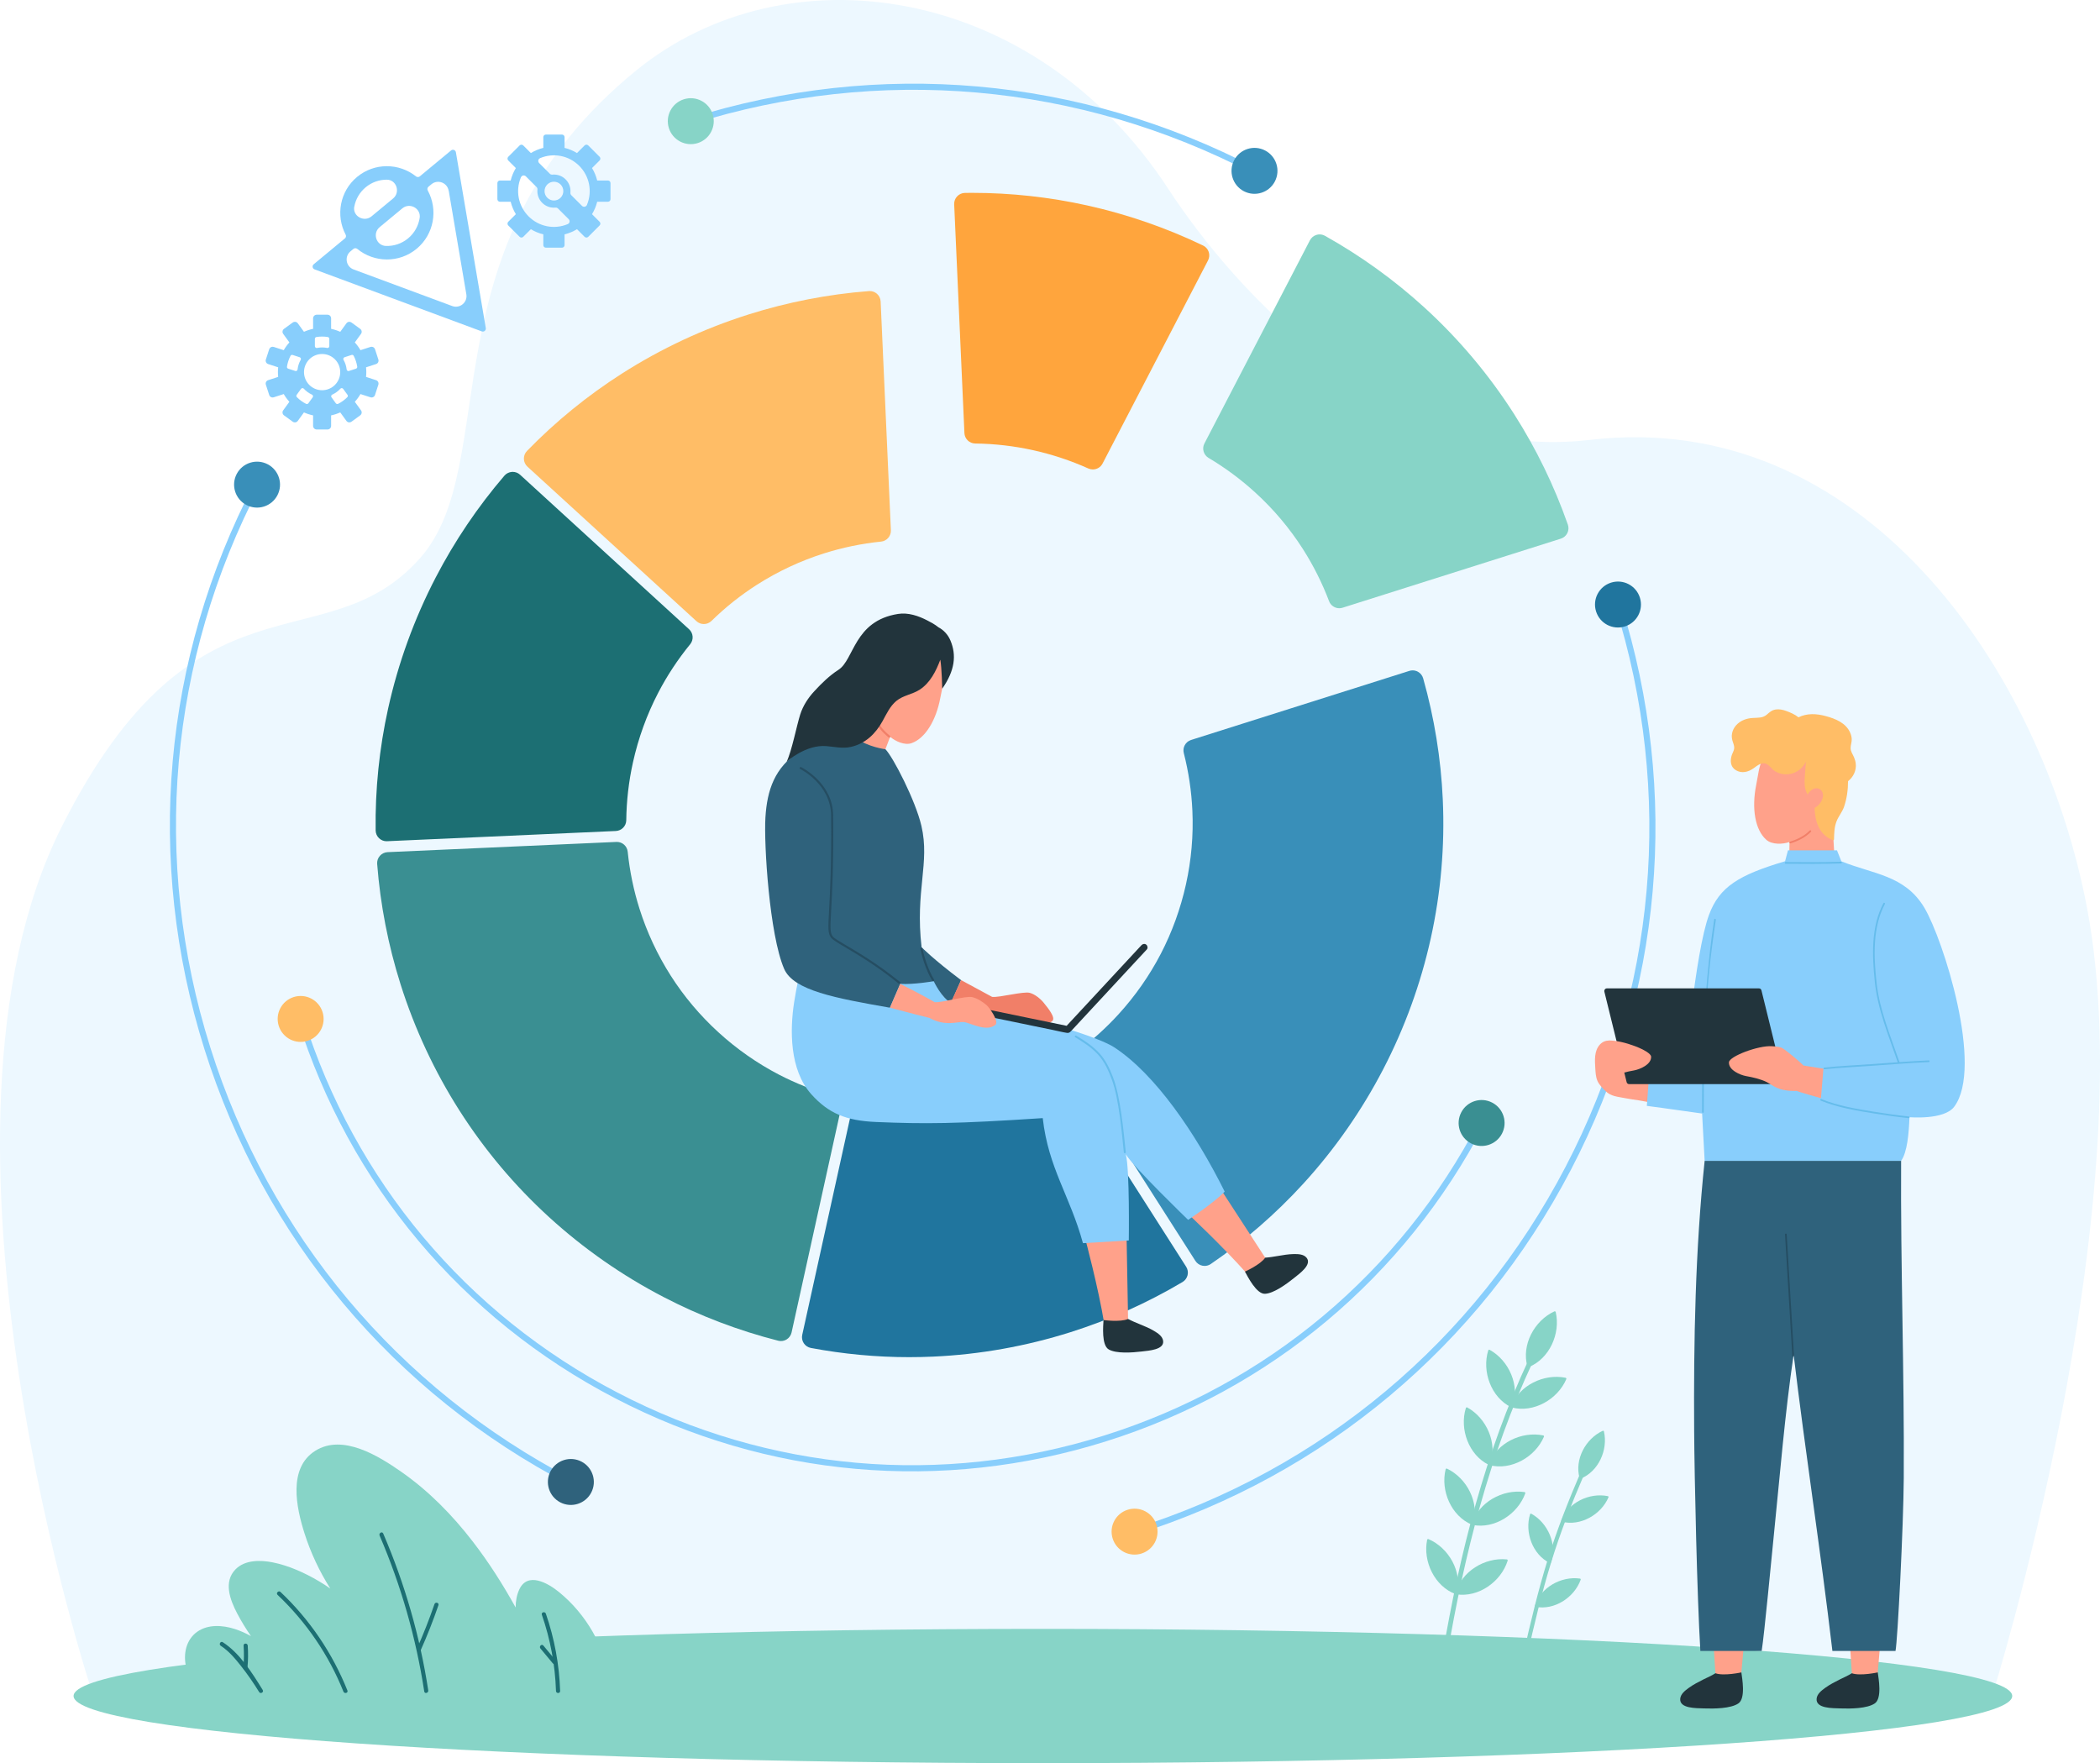 <?xml version="1.0" encoding="UTF-8"?>
<svg id="_x3C_Layer_x3E_" xmlns="http://www.w3.org/2000/svg" version="1.1" viewBox="0 0 4367.63 3667.36">
  <!-- Generator: Adobe Illustrator 29.0.0, SVG Export Plug-In . SVG Version: 2.1.0 Build 186)  -->
  <defs>
    <style>
      .st0 {
        fill: #87d4c7;
      }

      .st1 {
        fill: #edf8ff;
      }

      .st2 {
        fill: #20759e;
      }

      .st3 {
        fill: #ffa53d;
      }

      .st4 {
        fill: #22343c;
      }

      .st5 {
        fill: #3a8f92;
      }

      .st6 {
        fill: #2f627c;
      }

      .st7 {
        fill: #1c6f73;
      }

      .st8 {
        fill: #ffa18a;
      }

      .st9 {
        fill: #254d62;
      }

      .st10 {
        fill: #88cefc;
      }

      .st11 {
        fill: #65bceb;
      }

      .st12 {
        fill: #398fb9;
      }

      .st13 {
        fill: #ffbd66;
      }

      .st14 {
        fill: #f17f68;
      }
    </style>
  </defs>
  <path class="st1" d="M4143.34,3527.11s316.84-1007.28,197.38-1638.26c-95.59-504.8-472.25-1039.84-1033.55-973.91-413.06,48.49-733.58-302.1-878.09-523.2C2149.93-35.35,1634.87-106.74,1323.97,145.93c-447.15,363.44-275.72,818.44-450.53,1015.28-198.02,222.98-465.16,3.39-744.7,557.66-323.76,641.92,65.18,1808.23,65.18,1808.23h3949.42Z"/>
  <path class="st0" d="M4185.07,3527.67c0,77.15-902.62,139.7-2016.07,139.7s-2015.96-62.55-2015.96-139.7,902.57-139.61,2015.96-139.61,2016.07,62.57,2016.07,139.61Z"/>
  <g>
    <path class="st0" d="M399.94,3496.82c-5.72-9.03-10.17-18.71-12.78-29.28-6.42-26.78-.39-57.03,23.2-73.59,22.53-15.8,52.96-13.64,77.97-5.63,11.6,3.77,22.87,8.78,33.61,14.77-10.53-15.22-20.24-31.08-28.89-47.57-14.47-27.59-28.72-65.2-3.28-91.21,19.6-20.08,51.92-19.69,77.46-14.54,33.63,6.72,66.85,21.88,96.26,39.26,8.02,4.71,15.79,9.78,23.46,15.16-22.66-35.88-40.85-74.54-53.72-115.1-16.84-53-34.75-135.39,22.5-171.42,57.16-35.95,132.04,11,178.87,43.69,57.05,39.84,106.06,89.8,148.42,144.73,33.53,43.37,62.89,89.67,89.45,137.51,0-12.93,2.18-25.58,7.27-36.82,17.41-38.64,60.26-13.72,82.81,4.64,56.65,46.09,95.03,113.43,106.77,185.4H399.94Z"/>
    <path class="st7" d="M796.97,3189.64c44.87,104.42,76.51,214.02,93.72,326.42.81,5.39-7.45,7.71-8.32,2.23-17.1-111.5-48.22-220.59-92.87-324.31-2.14-5.03,5.25-9.42,7.46-4.34h0Z"/>
    <path class="st7" d="M583.41,3311.31c60.75,57.43,108.1,127.39,139.17,204.99,2.02,5.16-6.29,7.32-8.29,2.29-30.52-76.21-77.36-144.86-136.96-201.2-4.01-3.85,2.09-9.93,6.08-6.08h0Z"/>
    <path class="st7" d="M463.42,3415.84c35.38,22.86,61.26,64.05,82.95,99.28,2.92,4.69-4.48,8.99-7.42,4.3-11.54-18.69-23.99-36.8-37.64-54.03-12.39-15.63-25.29-31.25-42.23-42.17-4.63-3-.31-10.43,4.34-7.39h0Z"/>
    <path class="st7" d="M1135.26,3356.37c17.95,51.95,27.94,106.09,29.73,160.93.13,5.54-8.46,5.54-8.62,0-1.78-54.16-11.69-107.44-29.41-158.64-1.83-5.18,6.44-7.43,8.29-2.29h0Z"/>
    <path class="st7" d="M911.87,3338.84c-10.97,32.07-23.41,63.64-37.27,94.55-2.26,5.09-9.66.75-7.38-4.32,13.48-30.27,25.61-61.14,36.39-92.48,1.73-5.22,10.09-3.02,8.27,2.25h0Z"/>
    <path class="st7" d="M515.25,3422.8c1.06,15.33.89,30.55-.56,45.83-.47,5.5-9.09,5.5-8.58,0,1.42-15.28,1.62-30.5.52-45.83-.35-5.46,8.23-5.46,8.62,0h0Z"/>
    <path class="st7" d="M1130.07,3422.77c8.63,10.36,17.22,20.72,25.82,31.02,3.5,4.26-2.49,10.38-6.07,6.12-8.63-10.36-17.25-20.7-25.82-31.04-3.51-4.24,2.53-10.3,6.07-6.1h0Z"/>
  </g>
  <g>
    <g>
      <path class="st5" d="M1624.12,2789.4c-1.88,0-3.76-.22-5.61-.7-82.61-21.02-162.86-51.6-238.52-90.9-86.07-44.7-166.05-100.49-237.68-165.86-71.66-65.4-134.44-140.02-186.58-221.79-51.97-81.52-93.22-169.88-122.59-262.63-25.78-81.52-42.17-165.82-48.7-250.58-.45-6.13,1.57-12.21,5.66-16.81,4.07-4.61,9.85-7.36,16.01-7.64,0,0,476.47-21.3,476.82-21.3,11.6,0,21.41,8.78,22.59,20.43,4.1,40.26,12.34,80.16,24.53,118.64,15.47,48.92,37.36,95.79,65.07,139.3,27.58,43.23,60.91,82.8,99.05,117.6,38.22,34.89,80.62,64.54,125.97,88.12,35.68,18.5,73.61,33.45,112.71,44.37,11.61,3.24,18.67,15.01,16.07,26.79l-102.58,465.12c-1.32,6.02-5.04,11.23-10.28,14.46-3.6,2.22-7.75,3.37-11.92,3.37Z"/>
      <path class="st2" d="M1891.16,2822.91c-68.45,0-137.31-6.44-204.67-19.14-6.05-1.15-11.38-4.69-14.76-9.81-3.39-5.15-4.56-11.42-3.23-17.42l102.6-465.17c2.33-10.55,11.68-17.83,22.18-17.83,1.2,0,2.45.1,3.69.3,31.33,5.13,63.16,7.74,94.6,7.74,8.74,0,17.53-.2,26.31-.61,51.39-2.32,102.31-11.38,151.36-26.9,38.48-12.18,75.88-28.41,111.14-48.22,3.51-1.97,7.33-2.9,11.11-2.9,7.52,0,14.87,3.72,19.18,10.49l256.33,401.41c3.32,5.19,4.39,11.51,2.96,17.48-1.43,6-5.22,11.15-10.51,14.3-73.13,43.44-151.5,78.54-232.95,104.32-92.74,29.34-188.74,46.45-285.34,50.83-16.68.75-33.5,1.13-49.99,1.13Z"/>
      <path class="st3" d="M2272.91,976.48c-3.12,0-6.28-.65-9.31-2-36.67-16.47-75.35-29.28-114.98-38.06-39.55-8.77-80.05-13.45-120.35-13.9-12.06-.14-21.91-9.68-22.45-21.72l-21.29-475.81c-.29-6.14,1.96-12.13,6.18-16.61,4.22-4.48,10.06-7.05,16.22-7.14,5.12-.07,10.26-.11,15.37-.11,80.08,0,160.35,8.79,238.6,26.13,83.16,18.42,164.33,46.48,241.27,83.41,5.54,2.66,9.77,7.46,11.73,13.29,1.94,5.84,1.44,12.22-1.39,17.68l-219.4,422.57c-4.02,7.76-11.96,12.27-20.19,12.27Z"/>
      <path class="st0" d="M2785.49,1265.15c-9.22,0-17.83-5.63-21.26-14.69-14.33-37.77-32.58-74.18-54.31-108.26-27.55-43.19-60.87-82.77-99.06-117.62-29.96-27.35-62.7-51.63-97.29-72.14-10.37-6.15-14.13-19.33-8.58-30.03l219.4-422.57c2.85-5.46,7.77-9.54,13.67-11.31,2.13-.64,4.32-.96,6.51-.96,3.86,0,7.69.98,11.1,2.9,74.44,41.65,144.1,91.89,207.05,149.32,71.68,65.44,134.43,140.07,186.57,221.82,45.72,71.69,83.28,148.94,111.57,229.58,2.04,5.81,1.65,12.19-1.11,17.7-2.75,5.5-7.62,9.65-13.47,11.51l-453.93,143.66c-2.27.73-4.58,1.07-6.85,1.07Z"/>
      <path class="st12" d="M2505.35,2633.13c-1.51,0-3.03-.15-4.55-.45-6.03-1.23-11.29-4.86-14.61-10.05l-256.34-401.43c-6.5-10.16-3.92-23.62,5.87-30.66,32.72-23.59,63.14-50.71,90.42-80.61,34.91-38.24,64.55-80.64,88.13-126,23.5-45.34,41.12-93.97,52.34-144.53,11.17-50.46,15.67-102,13.34-153.19-1.83-40.36-7.84-80.65-17.86-119.78-3-11.67,3.67-23.67,15.17-27.31l453.94-143.66c2.24-.72,4.55-1.06,6.86-1.06,3.73,0,7.44.92,10.79,2.72,5.4,2.92,9.41,7.91,11.09,13.84,23.24,82.25,36.97,167.04,40.81,251.96,4.41,96.86-3.99,194.01-24.97,288.74-20.98,94.7-54.29,186.35-98.98,272.42-44.72,86.12-100.51,166.08-165.85,237.68-57.46,62.96-122.31,119.29-192.75,167.41-3.81,2.6-8.28,3.96-12.83,3.96Z"/>
      <path class="st7" d="M804.01,1749.79c-5.79,0-11.37-2.21-15.59-6.2-4.46-4.22-7.04-10.06-7.14-16.22-1.18-85.27,7.57-170.71,26.01-253.95,21-94.65,54.29-186.3,98.99-272.42,39.3-75.69,87.34-146.87,142.79-211.56,4-4.68,9.74-7.52,15.89-7.89.45-.04.91-.05,1.37-.05,5.67,0,11.14,2.11,15.35,5.96l351.5,321.41c8.91,8.14,9.91,21.83,2.27,31.16-25.74,31.5-48.14,65.54-66.61,101.14-23.53,45.28-41.15,93.91-52.38,144.51-8.78,39.56-13.46,80.04-13.92,120.35-.13,12.05-9.67,21.91-21.71,22.45,0,0-476.48,21.3-476.82,21.3Z"/>
      <path class="st13" d="M1463.83,1298.01c-5.49,0-10.98-1.98-15.34-5.96l-351.52-321.42c-4.53-4.15-7.21-9.96-7.37-16.11-.2-6.15,2.13-12.11,6.41-16.52,59.46-61.16,126.06-115.42,197.94-161.25,81.54-52.02,169.91-93.26,262.62-122.59,81.41-25.78,165.72-42.16,250.58-48.71.58-.05,1.16-.07,1.74-.07,5.53,0,10.9,2.02,15.06,5.71,4.62,4.08,7.38,9.86,7.64,16.01l21.29,475.79c.54,12.06-8.43,22.42-20.42,23.64-40.22,4.08-80.15,12.31-118.64,24.5-49.07,15.55-95.94,37.44-139.26,65.09-33.95,21.64-65.84,47-94.79,75.38-4.41,4.32-10.17,6.5-15.93,6.5Z"/>
    </g>
    <g>
      <g>
        <path class="st10" d="M1184.34,3088.15c-365.74-190.68-635.34-512.37-759.1-905.77-123.77-393.47-86.92-811.54,103.77-1177.28l11.27,5.89c-189.13,362.7-225.65,777.35-102.92,1167.57,122.77,390.19,390.17,709.24,752.87,898.32l-5.89,11.28Z"/>
        <path class="st6" d="M1209.38,3040.16c23.4,12.18,32.51,41.08,20.27,64.48-12.19,23.35-41.05,32.45-64.43,20.27-23.41-12.22-32.48-41.06-20.31-64.48,12.22-23.4,41.07-32.47,64.46-20.27Z"/>
        <path class="st12" d="M576.98,1030.12c12.21-23.4,3.14-52.24-20.26-64.45-23.4-12.2-52.28-3.11-64.46,20.27-12.18,23.4-3.12,52.27,20.3,64.48,23.39,12.18,52.25,3.11,64.43-20.29Z"/>
      </g>
      <g>
        <path class="st10" d="M2361.61,3191.91l-3.8-12.14c390.18-122.77,709.25-390.12,898.33-752.85,189.14-362.7,225.67-777.37,102.9-1167.57l12.13-3.82c123.77,393.44,86.92,811.57-103.76,1177.27-190.68,365.74-512.34,635.32-905.81,759.11Z"/>
        <path class="st2" d="M3319.54,1271.78c-7.94-25.15,6.04-51.98,31.22-59.91,25.19-7.93,52.03,6.06,59.92,31.23,7.93,25.18-6.05,51.99-31.24,59.92-25.2,7.93-52-6.07-59.9-31.25Z"/>
        <path class="st13" d="M2345.39,3140.28c-25.21,7.9-39.19,34.72-31.26,59.9,7.92,25.17,34.75,39.15,59.93,31.23,25.17-7.9,39.15-34.74,31.24-59.92-7.91-25.13-34.76-39.15-59.91-31.21Z"/>
      </g>
      <g>
        <path class="st10" d="M2606.18,361.02c-362.7-189.14-777.36-225.66-1167.57-102.91l-3.82-12.13c393.41-123.78,811.53-86.92,1177.25,103.76l-5.87,11.29Z"/>
        <path class="st0" d="M1451.02,297.65c-25.15,7.91-51.98-6.09-59.9-31.25-7.92-25.17,6.06-52,31.23-59.91,25.17-7.93,52.02,6.07,59.93,31.24,7.9,25.16-6.06,51.99-31.27,59.93Z"/>
        <path class="st12" d="M2587.04,397.75c23.4,12.18,52.26,3.1,64.45-20.3,12.19-23.38,3.13-52.24-20.28-64.43-23.4-12.21-52.26-3.11-64.45,20.26-12.19,23.4-3.13,52.27,20.28,64.48Z"/>
      </g>
      <g>
        <path class="st10" d="M2300.58,2997.93c-341.62,107.5-704.67,75.5-1022.22-90.06-317.57-165.59-551.66-444.9-659.16-786.53l12.15-3.82c106.44,338.4,338.31,615.08,652.86,779.07,314.53,163.99,674.16,195.7,1012.57,89.23,338.39-106.46,615.04-338.34,779.06-652.89l11.25,5.88c-165.55,317.54-444.86,551.66-786.52,659.12Z"/>
        <path class="st5" d="M3039.12,2313.78c12.19-23.41,41.05-32.5,64.45-20.28,23.41,12.2,32.48,41.06,20.29,64.45-12.2,23.39-41.08,32.48-64.46,20.27-23.42-12.19-32.51-41.05-20.28-64.44Z"/>
        <path class="st13" d="M670.86,2105.07c-7.93-25.17-34.75-39.16-59.94-31.23-25.15,7.92-39.13,34.75-31.2,59.93,7.94,25.16,34.74,39.16,59.88,31.23,25.21-7.92,39.18-34.74,31.26-59.93Z"/>
      </g>
    </g>
    <path class="st10" d="M1215.85,302.52l-15.79,15.82c-8.09-4.93-16.73-8.51-25.87-10.75v-22.34c0-1.44-.61-2.78-1.59-3.8-1.04-1-2.38-1.57-3.81-1.57h-33.41c-1.49,0-2.84.6-3.81,1.57-.98.97-1.56,2.32-1.56,3.8v22.34c-9.16,2.23-17.84,5.82-25.91,10.75l-15.8-15.82c-2.08-2.1-5.5-2.1-7.59,0l-23.65,23.64c-2.07,2.1-2.07,5.5,0,7.6l15.82,15.81c-4.89,8.04-8.47,16.71-10.76,25.88h-22.3c-1.49,0-2.82.58-3.81,1.57-.96.97-1.55,2.3-1.55,3.79v33.43c0,1.43.54,2.79,1.55,3.81.99,1,2.35,1.57,3.81,1.57h22.3c2.24,9.16,5.87,17.82,10.76,25.9l-15.82,15.79c-2.07,2.12-2.07,5.5,0,7.61l23.65,23.63c2.1,2.1,5.5,2.1,7.59,0l15.8-15.79c8.06,4.89,16.74,8.48,25.91,10.72v22.34c0,1.42.55,2.78,1.56,3.79,1.03,1,2.34,1.57,3.81,1.57h33.41c1.52,0,2.84-.59,3.81-1.57.96-.97,1.59-2.31,1.59-3.79v-22.34c9.14-2.24,17.78-5.84,25.87-10.72l15.79,15.79c2.1,2.1,5.52,2.1,7.62,0l23.63-23.63c2.08-2.1,2.08-5.49,0-7.61l-15.82-15.79c4.9-8.08,8.54-16.74,10.76-25.9h22.35c1.46,0,2.82-.62,3.76-1.57.99-.97,1.59-2.32,1.59-3.81v-33.43c0-1.42-.56-2.79-1.59-3.79-.98-1.01-2.36-1.57-3.76-1.57h-22.35c-2.22-9.16-5.86-17.84-10.76-25.89l15.82-15.81c2.08-2.1,2.08-5.5,0-7.6l-23.63-23.64c-2.1-2.1-5.52-2.1-7.62,0ZM1115.97,389.11c1.35,1.33,2,3.19,1.81,5.07-1.02,10.31,2.61,20.43,9.93,27.73,7.3,7.3,17.43,10.91,27.72,9.92,1.86-.2,3.73.47,5.08,1.82l22.31,22.27c1.47,1.48,2.1,3.61,1.69,5.66-.21,1.26-.87,2.37-1.69,3.24-.6.57-1.28,1.03-2.04,1.35-27.98,11.69-59.88,5.39-81.3-16.03-21.46-21.45-27.75-53.35-16.07-81.31.35-.76.78-1.45,1.37-2.03.88-.86,1.98-1.48,3.23-1.72,2.05-.42,4.2.24,5.66,1.72l22.31,22.29ZM1165.88,411.34c-7.62,7.63-19.97,7.63-27.6,0-7.64-7.64-7.64-19.99,0-27.62,7.64-7.65,19.98-7.65,27.65,0,7.59,7.63,7.57,19.98-.05,27.62ZM1220.74,426.22c-.34.78-.79,1.47-1.39,2.02-.86.87-1.96,1.49-3.2,1.73-2.08.4-4.22-.24-5.68-1.73l-22.3-22.29c-1.31-1.33-1.99-3.18-1.83-5.05,1.02-10.34-2.6-20.44-9.9-27.74-7.3-7.31-17.43-10.93-27.76-9.93-1.83.18-3.73-.49-5.05-1.8l-22.31-22.31c-1.43-1.49-2.1-3.62-1.7-5.67.26-1.23.84-2.36,1.7-3.21.62-.58,1.29-1.05,2.04-1.35,27.99-11.7,59.86-5.4,81.32,16.03,21.44,21.45,27.71,53.35,16.05,81.3Z"/>
    <path class="st10" d="M782.1,790.76l-20.81-6.78c.35-3.34.56-6.68.56-9.97s-.21-6.63-.56-9.98l20.81-6.77c1.89-.6,3.47-1.96,4.37-3.73.9-1.77,1.06-3.83.45-5.72l-6.96-21.4c-1.03-3.15-3.98-5.17-7.11-5.17-.78,0-1.55.11-2.32.37l-20.82,6.75c-3.3-5.77-7.23-11.17-11.74-16.13l12.86-17.72c1.17-1.6,1.66-3.61,1.35-5.56-.32-1.96-1.4-3.72-3.01-4.9l-18.18-13.21c-1.35-.98-2.89-1.45-4.41-1.45-2.32,0-4.62,1.07-6.06,3.1l-12.84,17.67c-6.1-2.73-12.46-4.79-19.01-6.14v-21.87c0-2-.78-3.9-2.18-5.32-1.42-1.4-3.31-2.19-5.3-2.19h-22.51c-4.11,0-7.49,3.37-7.49,7.51v21.87c-6.57,1.35-12.92,3.41-18.99,6.14l-12.85-17.67c-1.47-2.03-3.76-3.1-6.06-3.1-1.53,0-3.09.47-4.42,1.45l-18.2,13.21c-1.61,1.18-2.69,2.93-2.98,4.9-.32,1.95.17,3.96,1.34,5.56l12.88,17.72c-4.51,4.96-8.45,10.36-11.76,16.13l-20.81-6.75c-.76-.26-1.54-.37-2.3-.37-3.17,0-6.09,2.02-7.13,5.17l-6.94,21.4c-1.3,3.94.85,8.18,4.8,9.45l20.8,6.77c-.36,3.34-.53,6.67-.53,9.98s.17,6.62.53,9.97l-20.8,6.75c-3.95,1.28-6.1,5.51-4.8,9.46l6.94,21.4c.6,1.88,1.94,3.46,3.71,4.34,1.09.56,2.24.84,3.41.84.76,0,1.56-.13,2.3-.38l20.81-6.74c3.31,5.76,7.26,11.16,11.76,16.11l-12.88,17.72c-2.44,3.35-1.69,8.03,1.64,10.47l18.2,13.22c1.31.95,2.86,1.44,4.42,1.44.4,0,.78-.05,1.17-.1,1.97-.3,3.74-1.39,4.89-2.99l12.85-17.69c6.06,2.73,12.42,4.78,18.99,6.15v21.87c0,4.15,3.38,7.5,7.49,7.5h22.51c4.15,0,7.49-3.35,7.49-7.5v-21.87c6.55-1.36,12.91-3.42,18.99-6.15l12.86,17.67c1.16,1.62,2.93,2.71,4.88,3,.39.06.79.1,1.18.1,1.57,0,3.11-.49,4.41-1.43l18.18-13.22c3.35-2.44,4.12-7.12,1.66-10.47l-12.86-17.72c4.51-4.95,8.44-10.35,11.74-16.11l20.82,6.74c.75.25,1.54.38,2.32.38,1.16,0,2.34-.28,3.37-.84,1.79-.88,3.14-2.46,3.74-4.36l6.94-21.38c1.3-3.95-.85-8.18-4.8-9.43ZM654.91,704.72c0-1.85,1.35-3.41,3.18-3.71,3.93-.64,7.93-.95,11.84-.95s7.89.3,11.83.95c1.84.29,3.16,1.86,3.16,3.71v15.33c0,1.15-.51,2.21-1.37,2.91-.68.55-1.52.86-2.37.86-.25,0-.49-.03-.77-.08-3.45-.72-6.97-1.07-10.48-1.07s-7.04.35-10.49,1.07c-.25.05-.51.08-.77.08-.84,0-1.69-.31-2.37-.86-.87-.7-1.4-1.76-1.4-2.91v-15.33ZM614,771.59l-14.61-4.75c-1.73-.56-2.83-2.32-2.53-4.13,1.18-7.84,3.67-15.43,7.33-22.53.65-1.28,1.95-2.04,3.35-2.04.35,0,.76.06,1.13.19l14.61,4.74c1.08.35,1.92,1.18,2.32,2.23.43,1.06.33,2.24-.22,3.22-3.56,6.17-5.71,12.88-6.48,19.93-.13,1.11-.76,2.11-1.7,2.75-.63.39-1.32.61-2.04.61-.37,0-.78-.07-1.16-.2ZM650.35,826.44l-9.03,12.42c-.71,1.01-1.85,1.55-3.03,1.55-.58,0-1.15-.13-1.69-.39-7.11-3.61-13.56-8.3-19.15-13.94-1.29-1.31-1.46-3.35-.39-4.84l9.03-12.42c.66-.92,1.71-1.48,2.82-1.54h.19c1.09,0,2.09.44,2.78,1.21,4.77,5.26,10.5,9.4,16.96,12.32,1.04.46,1.81,1.36,2.1,2.44.29,1.11.08,2.27-.6,3.18ZM669.93,811.68c-20.81,0-37.66-16.88-37.66-37.67s16.85-37.69,37.66-37.69,37.68,16.87,37.68,37.69-16.88,37.67-37.68,37.67ZM722.41,826.08c-5.6,5.64-12.03,10.33-19.17,13.92-.55.28-1.11.41-1.69.41-1.18,0-2.32-.54-3.05-1.55l-9.03-12.42c-.65-.91-.87-2.06-.58-3.15.29-1.11,1.06-2.01,2.07-2.47,6.5-2.93,12.2-7.06,16.97-12.32.72-.78,1.71-1.21,2.78-1.21h.2c1.11.06,2.17.62,2.82,1.54l9.02,12.42c1.11,1.49.94,3.53-.36,4.84ZM740.48,766.84l-14.64,4.75c-.37.13-.78.2-1.14.2-.73,0-1.45-.22-2.04-.61-.95-.63-1.59-1.63-1.7-2.75-.74-7.08-2.94-13.76-6.49-19.93-.56-.97-.65-2.16-.24-3.22.42-1.05,1.27-1.87,2.35-2.23l14.59-4.74c.39-.13.77-.19,1.16-.19,1.36,0,2.66.76,3.32,2.04,3.68,7.12,6.15,14.7,7.36,22.53.27,1.81-.81,3.58-2.55,4.13Z"/>
    <g id="Layer_1">
      <g id="Layer_1-2">
        <path class="st10" d="M938.07,312.96l-65.06,53.92c-1.39,1.15-3.05,1.49-4.66,1.27-1.13-.11-2.23-.49-3.15-1.29-35.22-28.08-86.44-28.76-122.47,1.1-36.03,29.86-44.81,80.39-23.82,120.14.61,1.05.71,2.27.68,3.33-.08,1.63-.73,3.2-2.11,4.35l-65.06,53.92c-3.7,3.06-2.69,8.98,1.78,10.61l347.85,129.02c4.46,1.63,9.08-2.2,8.32-6.89l-62.19-365.75c-.77-4.69-6.4-6.78-10.09-3.71ZM736.95,429.63c2.85-15.22,10.86-29.52,23.64-40.11,12.78-10.59,28.33-15.81,43.81-15.78,20.24-.02,28.8,26.13,13.17,39.09l-44.81,37.14c-15.55,12.89-39.74-.31-35.96-20.2l.15-.13ZM789.61,472.49l47.2-39.12c15.48-12.83,39.11.18,36.05,20-2.57,16.02-10.6,31.25-24.07,42.42s-29.86,16.31-46.15,15.78c-20.11-.61-28.51-26.25-13.03-39.07h0ZM933.23,396.46l36.69,215.71c2.84,16.74-13.49,30.27-29.41,24.38l-205.15-76.1c-15.92-5.89-19.5-26.83-6.41-37.67l6.24-5.17c1.31-1.08,2.83-1.44,4.38-1.29s2.43.58,3.49,1.39c35.22,28.87,87.11,29.89,123.45-.23,36.34-30.12,44.97-81.3,23.15-121.27-.6-1.19-.84-2.42-.72-3.69.15-1.55.85-3.04,2.09-4.07l6.24-5.17c13.09-10.85,32.99-3.44,35.83,13.3l.15-.13h0Z"/>
      </g>
    </g>
  </g>
  <g>
    <path class="st8" d="M1840.38,1561.29l10.99-28.75c10.61,9.22,30.08,18.31,44.56,13.22,28.09-9.87,50.78-46.55,59.71-93.83,4.25-22.59,8.81-36.16,7.31-52.05.42-26.81.16-50.52-41.68-67.47-19.16-7.8-131.22,123.23-131.22,123.23-11.67,26.33-31.52,67.82-31.52,67.82,32.51,37.83,81.85,37.83,81.85,37.83Z"/>
    <g>
      <g>
        <path class="st8" d="M2296.71,2753.62l49.61-2.04-3.21-178.52-85.85,4.16s27.03,100.5,39.45,176.4Z"/>
        <path class="st4" d="M2400.51,2768.5c-9.5-5.77-19.83-9.91-30.1-14.16-7.77-3.16-16.81-6.9-24.2-10.92-16,7.21-51.11,2.28-51.11,2.28-.57,11.64-4.55,52.48,10.99,61.23,15.77,8.91,48.22,6.59,67.98,4.25,15.74-1.87,47.6-3.69,45.03-22.24-1.32-9.6-10.84-15.74-18.59-20.44Z"/>
      </g>
      <g>
        <path class="st8" d="M2594.76,2650.83l41.04-28.02-97.26-149.72-70.63,48.96s76.12,70.96,126.85,128.78Z"/>
        <path class="st4" d="M2690.72,2608.48c-11.11.16-22.09,2.11-33.01,3.96-8.28,1.42-17.93,3.03-26.33,3.51-9.76,14.61-42.14,29.02-42.14,29.02,5.65,10.16,23.91,46.93,41.72,46.14,18.12-.8,44.39-19.96,59.91-32.4,12.37-9.92,38.45-28.32,26.46-42.72-6.23-7.44-17.54-7.61-26.61-7.51Z"/>
      </g>
      <path class="st10" d="M2547.11,2478.5c-60.44-121.44-144.26-244.28-229.89-300.18-29.23-19.08-139.76-55.5-249.35-74.62-80.01-13.97-94.96-13.09-111.43-39.93-13.57-22.11-39.56-69.57-39.56-69.57l-237.39-28.05s-16.63,46.33-27.88,118.87c-8.76,56.38-9.92,140.11,35.7,190.95,35.64,39.72,72.22,55.16,134.74,57.79,101.42,4.23,166.03,3.91,346.65-8.08,11.71,104.3,56.65,161.37,83.63,260.12l95.36-5.63s2.15-149.02-6.3-179.43c14.45,25.33,129.67,136.58,129.67,136.58,0,0,53.71-35.29,76.06-58.81Z"/>
      <path class="st11" d="M2341.36,2396.41c-4.51-43.72-10.85-114.77-26.61-156.02-7.12-18.56-15.71-36.47-29.48-51.01-13.5-14.28-30.04-25.1-46.81-35.15-2.18-1.33-4.39,2-2.19,3.32,17.01,10.2,33.93,21.16,47.39,35.91,13.76,15.07,22.12,33.89,29.05,52.84,14.5,39.74,20.42,108.97,24.73,150.83.27,2.55,4.18,1.81,3.92-.72h0Z"/>
    </g>
    <path class="st14" d="M1850.75,1530.39c-11.74-9.53-22.17-21.02-27.96-35.15-1.06-2.58-4.95-.67-3.88,1.89,6.07,14.82,17.1,26.83,29.38,36.82,2.17,1.76,4.6-1.8,2.46-3.56h0Z"/>
    <path class="st6" d="M1978.04,2085.82l20.84-47.18c-57.99-43.5-82.13-68.43-82.13-68.43-13.75-118.04,17.76-174.71-.36-252.38-12.22-52.57-58.84-143.2-74.89-159.44,0,0-36.62-4.32-62.17-23.95-36.72,5.3-84.83,7.71-116.47,28.25-51.64,33.56-67.41,80.38-70.91,137.61-3.39,55.64,8.39,244.29,38.94,314.94,19.47,44.99,106.52,60.85,219.96,80.8l21.46-49.61c28.13,1.79,69.67-5.52,69.67-5.52,0,0,16.75,35.41,36.06,44.91Z"/>
    <path class="st4" d="M1976.67,1332.07c-4.98-11.85-13.99-21.63-24.83-27.27-7.18-5.93-15.94-10.54-22.96-14.15-18.7-9.74-40.05-16.95-60.99-13.68-91.86,14.32-91.19,95.21-124.15,116.31-18.51,11.86-35.05,28.08-50.1,44.41-12.9,13.91-23.5,30.18-29.31,48.34-7.33,22.97-17.6,76.13-28.19,98.2,0,0,39.25-35.81,82.37-32.35,17.55,1.42,33.77,5.64,51.23,1.67,30.39-6.9,51.17-27.24,65.87-53.76,8.1-14.61,15.41-30.86,28.53-41.78,14.26-11.86,33.56-13.57,48.85-23.64,21.7-14.23,33.73-38.39,42.68-62.16,3.15,17.61,3.95,60.29,3.95,60.29,26.42-37.7,30.01-69.79,17.04-100.43Z"/>
    <path class="st9" d="M1870.5,2046.39c-.49,0-.96-.16-1.38-.49-45.64-36.95-84.72-59.98-110.54-75.22-16.56-9.76-26.54-15.65-30.14-20.31-6.8-8.84-6.14-20.8-4.17-56.28,1.95-35.31,5.26-94.41,4.22-198.15-.69-64.99-63.57-96.07-64.21-96.38-1.1-.5-1.54-1.82-1.01-2.92.51-1.09,1.83-1.54,2.9-1.01.68.31,66.01,32.49,66.69,100.28,1.06,103.86-2.22,163.05-4.22,198.44-1.89,34.25-2.55,45.8,3.29,53.35,3.03,3.98,13.89,10.37,28.87,19.19,25.97,15.33,65.19,38.45,111.07,75.62.95.75,1.08,2.13.34,3.09-.46.52-1.08.79-1.71.79Z"/>
    <path class="st9" d="M1940.89,2040.83c-.72,0-1.42-.35-1.83-.97-.65-.98-15.79-24.11-24.81-65.78-.24-1.19.51-2.34,1.67-2.61,1.17-.24,2.35.5,2.62,1.68,8.82,40.8,24.01,64.05,24.16,64.28.67,1.02.41,2.37-.62,3.03-.37.24-.78.37-1.19.37Z"/>
    <path class="st14" d="M2171.2,2086.31c-6.92-8.65-18.57-18.27-29.41-21.17-13.51-3.59-63.29,10.16-78.38,8.38l-64.53-34.88-20.84,45.47c52.15,23.1,64.12,19.63,73.61,21.85,31.87,19.13,58.15,8.98,70.83,10.48,13.74,1.66,46.84,23.1,65.93,7.51,8.27-6.78-9.35-27.8-17.21-37.63Z"/>
    <path class="st4" d="M2383.99,1964.9c-3.2-2.56-7.4-1.69-10.02,1.16-17.94,19.32-35.88,38.66-53.79,57.99-28.42,30.61-56.81,61.21-85.24,91.83-5.49,5.93-11,11.88-16.53,17.81-25.19-5.18-50.33-10.38-75.52-15.57-41.92-8.63-83.87-17.3-125.82-25.95-9.59-1.96-19.14-3.93-28.71-5.92-9.02-1.85-11,12.3-2.03,14.13,26.12,5.38,52.22,10.78,78.33,16.15,41.88,8.66,83.71,17.28,125.55,25.91,9.63,1.97,19.32,4.48,29.06,5.98,3.95.62,6.4-1.62,8.8-4.22,3.06-3.27,6.1-6.57,9.16-9.86,27.29-29.41,54.55-58.81,81.86-88.23,21.66-23.33,43.31-46.69,64.97-70.01.34-.4.73-.78,1.09-1.18,2.61-2.84,1.72-7.77-1.16-10.03Z"/>
    <path class="st8" d="M2051.53,2090.34c-8.61-6.97-18.45-13.68-29.39-16.27-13.59-3.24-62.94,11.87-78.12,10.5,0,0-23.98-14.2-71.71-38.15l-21.46,49.61c38.3,10.03,75.18,19.81,82.31,21.28,32.39,18.24,58.37,7.38,71.08,8.55,13.76,1.26,47.46,21.78,66.09,5.69,8.09-7.02-12.97-36.47-18.81-41.22Z"/>
  </g>
  <g>
    <g>
      <polygon class="st8" points="3904.51 3488.49 3852.17 3489.56 3843.48 3358.41 3915.53 3361.15 3904.51 3488.49"/>
      <path class="st4" d="M3778.18,3533.94c-1.1,19.82,32.73,18.99,49.56,19.59,21.07.77,55.55.41,71.46-10.4,15.65-10.62,7.79-52.27,6.2-64.54,0,0-36.36,8.03-53.93,1.78-7.45,4.86-16.89,8.78-24.81,12.78-10.48,5.37-21.04,10.66-30.61,17.6-7.76,5.65-17.29,12.95-17.86,23.2Z"/>
    </g>
    <g>
      <polygon class="st8" points="3620.82 3487.98 3568.34 3488.96 3559.81 3358.41 3632.74 3358.41 3620.82 3487.98"/>
      <path class="st4" d="M3494.53,3533.94c-1.11,19.82,32.72,18.99,49.54,19.59,21.07.77,55.57.41,71.46-10.4,15.65-10.62,7.78-52.27,6.2-64.54,0,0-36.38,8.03-53.92,1.78-7.45,4.86-16.89,8.78-24.81,12.78-10.48,5.37-21.06,10.66-30.61,17.6-7.77,5.65-17.31,12.95-17.86,23.2Z"/>
    </g>
    <path class="st8" d="M3317.92,2222.03c.58,8.84.92,18.41,4.66,26.59,3.67,8.02,10.44,14.67,16.61,20.79,11.26,11.24,25.07,11.61,39.67,14.61,19.75,4.05,41.15,5.07,60.25,11.61l18.65-49.94c-17.91-7.81-35.64-16.01-53.14-24.68-6.73-8.6-12.85-17.54-18.71-26.81-5.18-8.27-10.77-16.69-18.7-22.6-12.16-9.1-29-10.73-39.86,1.22-11.91,13.11-10.49,32.82-9.42,49.22Z"/>
    <path class="st6" d="M3959.51,3073.9c-.65,101.02-12.84,339.52-17.19,360.14h-131.24c-24.52-209.52-56.29-412.39-80.64-616.5-18.41,124.23-28.41,250.71-41.2,375.87-4.64,45.19-19.58,205.11-25.27,240.63h-127.53c-6.83-113.82-12.25-360.22-12.89-457.42-1.19-187.15,2.3-375.99,21.81-562.12h408.63c-1.28,219.6,6.77,439.82,5.5,659.4Z"/>
    <path class="st8" d="M3815.17,1778.82s-3.01-47.82-4.01-77.88c0,0-11.01-12.92-11.28-32.44-1.76.22-33.55-110.11-54.69-114.51-47.93-9.96-71.67,3-79.44,25.62-7.65,14.78-8.52,29.71-13.18,53.19-9.84,49.17-2.23,93.52,21.1,114.01,12.01,10.57,34.39,9.34,48.23,4.57l-.59,32.08s54.7,9.64,93.87-4.64Z"/>
    <path class="st14" d="M3722.83,1750.66c15.11-4.65,29.84-11.64,40.98-23.09,1.63-1.69,4.41.77,2.72,2.46-11.59,11.91-26.78,19.29-42.52,24.15-2.28.7-3.46-2.81-1.18-3.51h0Z"/>
    <path class="st10" d="M3425.15,2300.23l5.72-78.34s42.96,4.12,73.35,8.19c0,0,20.85-247.39,50.13-326.96,21.59-58.59,61.98-83.13,158.31-111.76l6.01-22.68h101.9l9.09,22.81c65.93,26.88,131.95,28.51,172.59,96.45,39.07,65.42,124.04,331.88,62.01,414.25-20.98,27.84-92.85,21.6-92.85,21.6-1.32,32.83-4.49,72.89-17.41,90.71h-408.63c-1.69-29.72-5.28-98.35-5.28-98.35-71.44-10.3-114.94-15.92-114.94-15.92Z"/>
    <path class="st9" d="M3727.71,2820.05c-4.44-73.7-8.87-147.39-13.31-221.12-.63-10.47-1.25-20.94-1.88-31.44-.15-2.27,3.36-2.27,3.48,0,4.45,73.71,8.88,147.39,13.34,221.09.61,10.49,1.24,20.98,1.88,31.46.14,2.27-3.39,2.25-3.5,0h0Z"/>
    <path class="st11" d="M3969.86,2325.77c-23.32-2.46-46.59-5.74-69.73-9.4-37.86-6.04-77.3-12.36-113-26.94-2.07-.86-1.17-4.24.9-3.39,35.06,14.32,73.71,20.6,110.87,26.63,23.56,3.76,47.24,7.1,70.96,9.61,2.23.24,2.26,3.7,0,3.49h0Z"/>
    <path class="st11" d="M3794.21,2220.61c32.51-3.45,65.34-4.87,97.92-7.18,39.78-2.79,79.52-6.05,119.36-7.8,2.23-.11,2.23,3.43,0,3.51-39.84,1.73-79.58,4.99-119.36,7.8-32.58,2.3-65.42,3.75-97.92,7.19-2.23.22-2.18-3.27,0-3.52h0Z"/>
    <path class="st11" d="M3920.25,1880.34c-26.24,49.78-23.2,110.44-17.18,164.69,6.3,57.03,29.44,111.07,47.75,164.93.69,2.13-2.67,3.06-3.38.95-18.83-55.39-42.31-110.72-48.24-169.39-5.47-54.04-8.11-113.39,18-162.93,1.05-1.98,4.1-.21,3.05,1.74h0Z"/>
    <path class="st11" d="M3828.96,1795.93c-38.36,1.28-76.72,1.03-115.08.67-2.26-.02-2.27-3.53,0-3.51,38.36.33,76.72.61,115.08-.67,2.27-.09,2.27,3.45,0,3.51h0Z"/>
    <path class="st11" d="M3540.05,2313.05c-.02-119.79,2.38-205.65,15.26-324.82,2.75-25.34,6.01-50.6,9.92-75.76.33-2.25,3.75-1.4,3.4.85-22.22,143.19-25.13,254.94-25.08,399.63,0,2.26-3.51,2.32-3.51.1h0Z"/>
    <path class="st4" d="M3663.51,2059.98l46.39,188.42c.82,3.33-1.73,6.61-5.18,6.61h-316.35c-2.47,0-4.66-1.69-5.22-4.07l-46.32-188.11c-.87-3.53,1.62-6.97,5.03-6.97h316.67c2.34,0,4.38,1.68,4.99,4.11Z"/>
    <path class="st8" d="M3685.26,2176.16c6.48.42,13.87.7,19.99,3.08,5.78,2.24,35.65,26.75,45.55,36.98.19.19,41.55,6.7,41.55,6.7l-5.09,61.29s-45.03-12.39-50.14-15.1c-39.38,1.34-50.66-12.51-62.43-18.24-13.58-6.65-28.74-10-43.55-12.67-11.21-2.02-36.05-12.02-35.24-28.56.6-12.48,61.17-35.38,89.36-33.48Z"/>
    <path class="st8" d="M3345.5,2164.38c28.49-1.5,87.96,21.11,88.56,33.48.78,16.55-24.01,26.53-35.26,28.57-14.8,2.68-29.99,5.99-43.52,12.66-3.11,1.48-6.24,3.58-9.78,5.8v-80.51Z"/>
    <path class="st13" d="M3610.26,1602c12.27,7.47,26.14,3.77,37.05-4.11,7.61-5.47,17.54-14.08,27.43-8.48,6.38,3.64,10.41,10.58,16.76,14.51,23.07,14.34,53.03,4.57,64.48-19.52-.64,8.36-1.24,16.72-1.86,25.09-.65,8.64-1.44,17.36-.37,26.01.92,7.42,3.33,14.63,8.25,20.39,3.69,4.31,8.34,7.63,12.63,11.29-2.5,31.77,4.47,67.71,37.45,80.51,1.15.45,2.3-.7,2.34-1.79.3-12.36.61-25.15,5.02-36.92,4.09-10.9,12-19.69,15.83-30.82,5.83-16.95,8.31-35.21,8.36-53.3,10.97-8.61,17.66-22.32,16.01-36.63-.5-4.54-1.83-8.94-3.63-13.13-2.69-6.39-7.04-11.86-7.05-19.1,0-6.3,2.55-12.31,2.3-18.69-.19-4.47-1.3-8.87-3.09-12.98-8.78-20.57-30.55-29.33-50.65-34.77-19.86-5.38-38.86-6.35-57.02,2.43-7.55-6.09-17.03-10.12-25.92-13.34-6.87-2.46-14.2-4-21.52-2.87-7.98,1.26-12.58,5.61-18.41,10.66-8.54,7.4-18.85,6.27-29.36,6.95-6.28.36-12.54,1.62-18.38,3.98-12.18,4.99-22.11,15.07-24.62,28.28-1.23,6.53-.14,12.44,2.03,18.61,1.57,4.6,3.24,9.06,2.25,13.96-.8,4.08-3.22,7.91-4.57,11.82-4.07,11.84-3.37,24.93,8.25,31.97Z"/>
    <path class="st8" d="M3787.17,1668.16c-6.9,11.21-18.56,16.6-25.99,12-7.44-4.59-7.88-17.4-.96-28.62,6.96-11.23,17.29-14.53,24.72-9.95,7.44,4.6,9.17,15.33,2.23,26.56Z"/>
  </g>
  <g>
    <path class="st0" d="M3179.72,2827.28c-90.53,193.17-143.83,403.74-179.32,613.44-1.05,6.21,8.43,8.86,9.49,2.61,35.34-208.75,88.2-418.73,178.32-611.07,2.69-5.71-5.79-10.73-8.5-4.98h0Z"/>
    <path class="st0" d="M3232.78,2727.72c-41.72,19.2-68.75,69.88-56.07,114.46.32,1.17,1.65,1.81,2.77,1.36,43.01-17.26,66.53-69.67,56.17-114.42-.28-1.25-1.69-1.94-2.87-1.4Z"/>
    <path class="st0" d="M3256.16,2865.77c-45.01-9.16-96.75,15.76-112.89,59.21-.42,1.15.28,2.42,1.43,2.71,44.91,11.52,94.86-16.85,112.93-59.07.5-1.18-.21-2.58-1.48-2.85Z"/>
    <path class="st0" d="M3095.29,2808.85c-13.61,43.85,6.01,97.85,47.65,118.22,1.08.52,2.45-.01,2.86-1.15,15.89-43.54-7.34-96.07-47.55-118.27-1.12-.61-2.58-.04-2.95,1.2Z"/>
    <path class="st0" d="M3209.61,2985.66c-45-9.18-96.75,15.73-112.88,59.19-.42,1.13.26,2.44,1.43,2.74,44.9,11.47,94.84-16.89,112.94-59.1.49-1.18-.24-2.58-1.5-2.83Z"/>
    <path class="st0" d="M3048.74,2928.72c-13.61,43.85,6.01,97.85,47.64,118.21,1.09.56,2.44,0,2.87-1.13,15.89-43.54-7.34-96.06-47.54-118.25-1.12-.64-2.58-.06-2.96,1.18Z"/>
    <path class="st0" d="M3170.64,3103.5c-45.47-6.49-95.66,21.45-109.18,65.78-.35,1.16.4,2.4,1.59,2.63,45.5,8.82,93.69-22.48,109.23-65.67.45-1.2-.36-2.55-1.64-2.74Z"/>
    <path class="st0" d="M3006.67,3056.19c-11,44.59,11.78,97.31,54.56,115.19,1.1.47,2.41-.15,2.77-1.31,13.29-44.42-12.99-95.47-54.45-115.27-1.17-.53-2.58.13-2.89,1.39Z"/>
    <path class="st0" d="M3133.92,3243.58c-45.7-4.69-94.72,25.24-106.46,70.08-.31,1.18.49,2.4,1.69,2.55,45.82,7,92.71-26.18,106.53-69.98.39-1.22-.48-2.55-1.75-2.65Z"/>
    <path class="st0" d="M2968.19,3202.85c-9.19,45,15.69,96.76,59.13,112.92,1.12.43,2.42-.26,2.72-1.41,11.52-44.91-16.8-94.87-59.02-112.98-1.18-.49-2.58.21-2.84,1.48Z"/>
  </g>
  <g>
    <path class="st0" d="M3287.86,3061.55c-25.7,59.62-49.45,120-68.74,182.02-20.43,65.76-36.27,132.8-51.48,199.91-1.21,5.29,6.96,7.56,8.16,2.25,14.96-66,30.52-131.95,50.49-196.62,19.24-62.44,43.03-123.3,68.89-183.28,2.14-4.97-5.15-9.27-7.31-4.28h0Z"/>
    <path class="st0" d="M3333.43,2976.08c-35.83,16.48-59.04,59.99-48.17,98.27.29,1.01,1.41,1.54,2.39,1.16,36.94-14.81,57.13-59.81,48.24-98.22-.25-1.08-1.46-1.67-2.45-1.2Z"/>
    <path class="st0" d="M3344.08,3112c-38.63-7.86-83.08,13.55-96.92,50.86-.35.96.21,2.08,1.22,2.33,38.55,9.85,81.45-14.49,96.97-50.73.44-1.03-.19-2.23-1.27-2.46Z"/>
    <path class="st0" d="M3182.31,3149.57c-11.69,37.65,5.18,84,40.92,101.51.94.45,2.1-.02,2.44-.98,13.66-37.4-6.27-82.5-40.82-101.55-.96-.54-2.21-.04-2.54,1.03Z"/>
    <path class="st0" d="M3286.16,3283.49c-39.05-5.57-82.13,18.41-93.75,56.47-.31.98.33,2.08,1.36,2.27,39.07,7.56,80.45-19.29,93.79-56.38.37-1.05-.32-2.21-1.4-2.35Z"/>
  </g>
</svg>